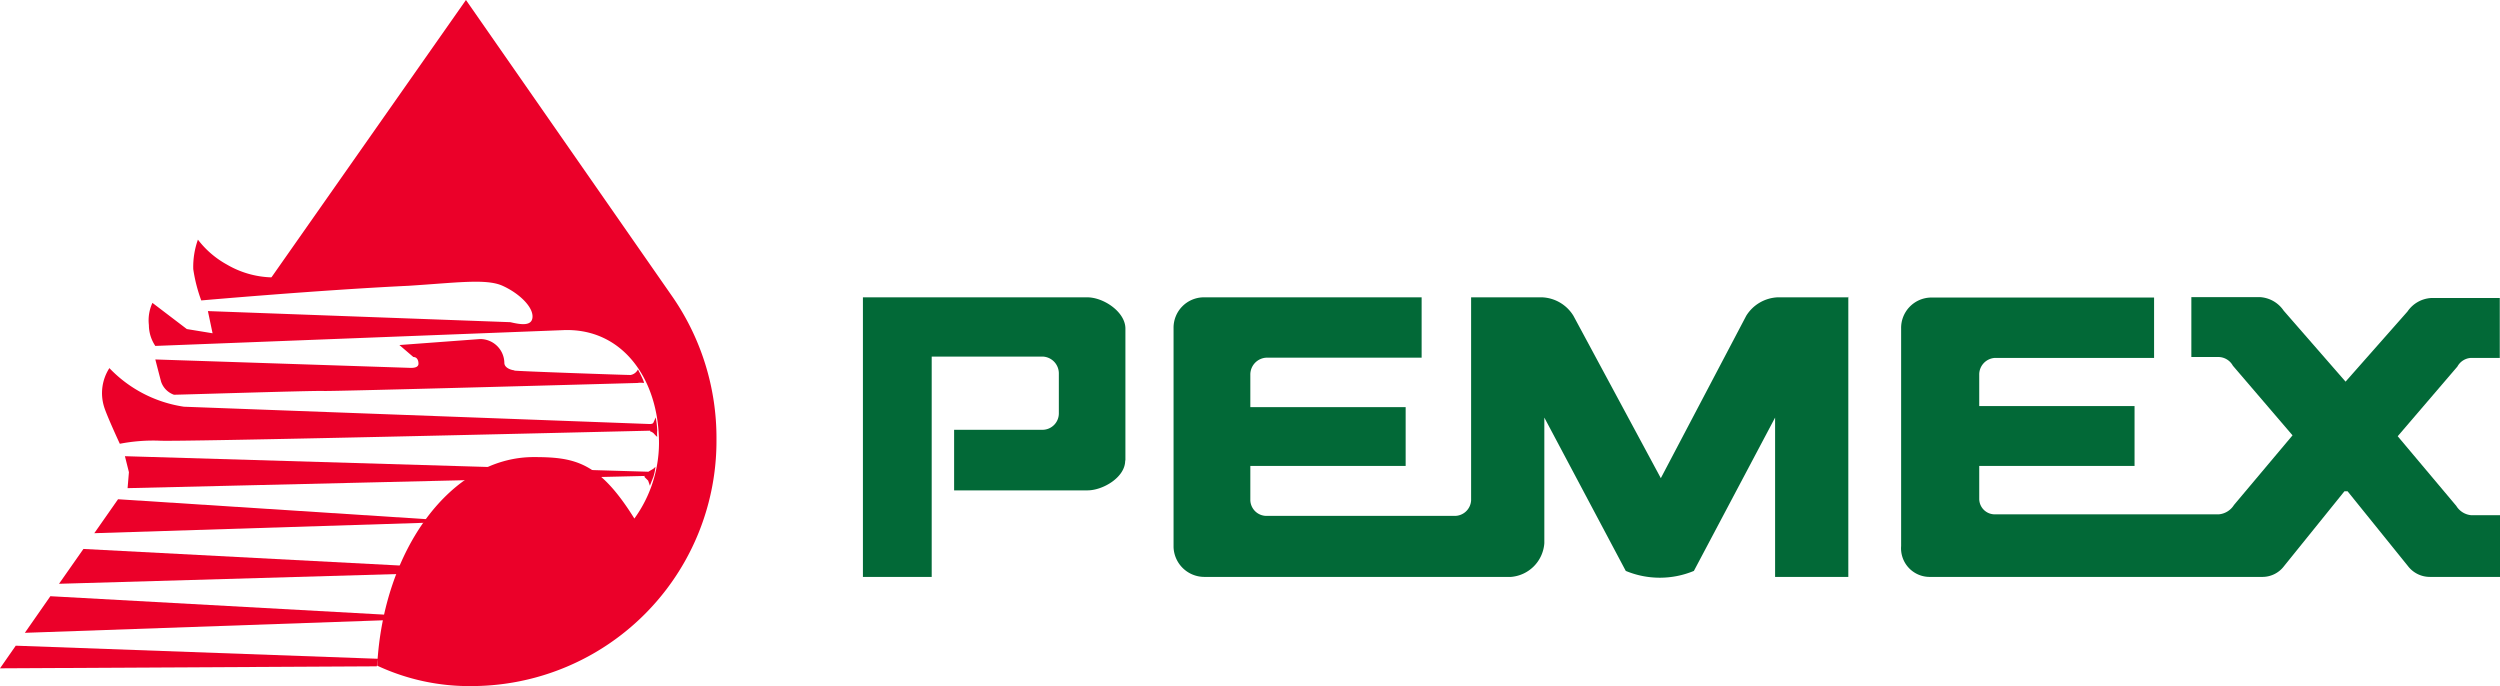 <svg xmlns="http://www.w3.org/2000/svg" viewBox="0 0 112.67 30.92"><defs><style>.cls-1{fill:#eb0029;}.cls-1,.cls-2{fill-rule:evenodd;}.cls-2{fill:#026937;}</style></defs><title>Asset 3</title><g id="Layer_2" data-name="Layer 2"><g id="Layer_1-2" data-name="Layer 1"><polyline class="cls-1" points="0 30.12 0.71 29.1 17.04 29.69 16.98 30.03 0 30.12"/><polyline class="cls-1" points="1.12 28.52 2.27 26.87 17.32 27.7 17.42 27.95 1.12 28.52"/><polyline class="cls-1" points="2.66 26.31 3.76 24.74 18.08 25.49 17.94 25.87 2.66 26.31"/><polyline class="cls-1" points="4.25 24.03 5.32 22.5 19.25 23.4 19.16 23.56 4.25 24.03"/><path class="cls-1" d="M12.24,12.49,21,0l9.29,13.35a11.19,11.19,0,0,1,2,6.44,11.05,11.05,0,0,1-11,11.13A9.8,9.8,0,0,1,17,30c.27-5.22,3.33-9.4,7.05-9.4,1.87,0,2.95.22,4.54,2.77a5.84,5.84,0,0,0,1.11-3.4c0-2.91-1.67-5.22-4.35-5.09L7,15.59a1.69,1.69,0,0,1-.29-.94,1.87,1.87,0,0,1,.16-1l1.55,1.18,1.16.19-.21-1,13.63.5c.47.11,1,.2,1-.26s-.62-1.05-1.35-1.38-2.05-.14-4.24,0c-4,.19-9.34.66-9.34.66a7,7,0,0,1-.36-1.41,3.65,3.65,0,0,1,.21-1.33,4.16,4.16,0,0,0,1.3,1.12,4.21,4.21,0,0,0,2,.58"/><path class="cls-1" d="M23.19,16.69c-.08,0-.46-.08-.46-.34a1.09,1.09,0,0,0-1.09-1.07L18,15.55l.63.54c.16,0,.23.14.23.3s-.18.19-.34.19L7,16.2s.19.74.26,1a.94.94,0,0,0,.58.59c.25,0,6.27-.19,6.75-.17s14.14-.36,14.14-.36a.87.87,0,0,1,.28,0c.07,0-.26-.61-.26-.61a.46.46,0,0,1-.33.25c-.25,0-5.17-.17-5.25-.2"/><path class="cls-1" d="M29.3,19.41c-3,.07-21.38.51-22.13.45A7.92,7.92,0,0,0,5.4,20s-.59-1.27-.71-1.67a2.08,2.08,0,0,1,.24-1.74,5.83,5.83,0,0,0,3.36,1.74l21,.78s.12,0,.15-.05.11-.25.11-.25a3.93,3.93,0,0,1,.07.59,1.44,1.44,0,0,0,0,.29,1,1,0,0,1-.15-.15.4.4,0,0,0-.17-.1"/><path class="cls-1" d="M29.06,21.45,5.75,22l.06-.72-.18-.72,23.59.7.22-.13.1-.09a2.24,2.24,0,0,1-.1.47c-.05.12-.15.38-.15.38l-.08-.23-.17-.17"/><path class="cls-2" d="M50.71,20.76c0,.75-1,1.34-1.7,1.34H43V19.37h4a.74.74,0,0,0,.72-.74v-1.8a.76.76,0,0,0-.73-.76h-5V26h-3.1V13.4H49c.74,0,1.72.66,1.72,1.41v5.94"/><path class="cls-2" d="M112.67,23.22h-1.29a.88.88,0,0,1-.68-.42l-2.64-3.14,2.69-3.14a.74.74,0,0,1,.63-.39h1.28v-2.7l-3.08,0a1.39,1.39,0,0,0-1.08.61l-2.79,3.16L102.92,14a1.39,1.39,0,0,0-1.08-.61l-3.08,0,0,2.7H100a.75.75,0,0,1,.63.39l2.69,3.14-2.64,3.14a.9.9,0,0,1-.68.42H89.93a.7.7,0,0,1-.73-.69V21h7V18.3h-7V16.9a.75.75,0,0,1,.72-.77h7.16V13.41H87a1.37,1.37,0,0,0-1.32,1.4v9.8A1.29,1.29,0,0,0,87,26h14.94a1.22,1.22,0,0,0,1-.49l2.72-3.37h.14l2.72,3.37a1.24,1.24,0,0,0,1,.49h3.16V23.22"/><path class="cls-2" d="M83.31,13.4h-3.2a1.76,1.76,0,0,0-1.41.83l-3.85,7.32-3.94-7.32a1.74,1.74,0,0,0-1.41-.83h-3.2v9.15a.74.74,0,0,1-.77.7H57.1a.73.73,0,0,1-.75-.7V21h7V18.35h-7V16.88a.76.76,0,0,1,.72-.76h7V13.4H54.23a1.37,1.37,0,0,0-1.34,1.39v9.87A1.39,1.39,0,0,0,54.27,26l13.83,0a1.64,1.64,0,0,0,1.5-1.52V18.82l3.67,6.91a4,4,0,0,0,3.07,0L80,18.82V26H83.3l0-12.64"/></g></g></svg>
